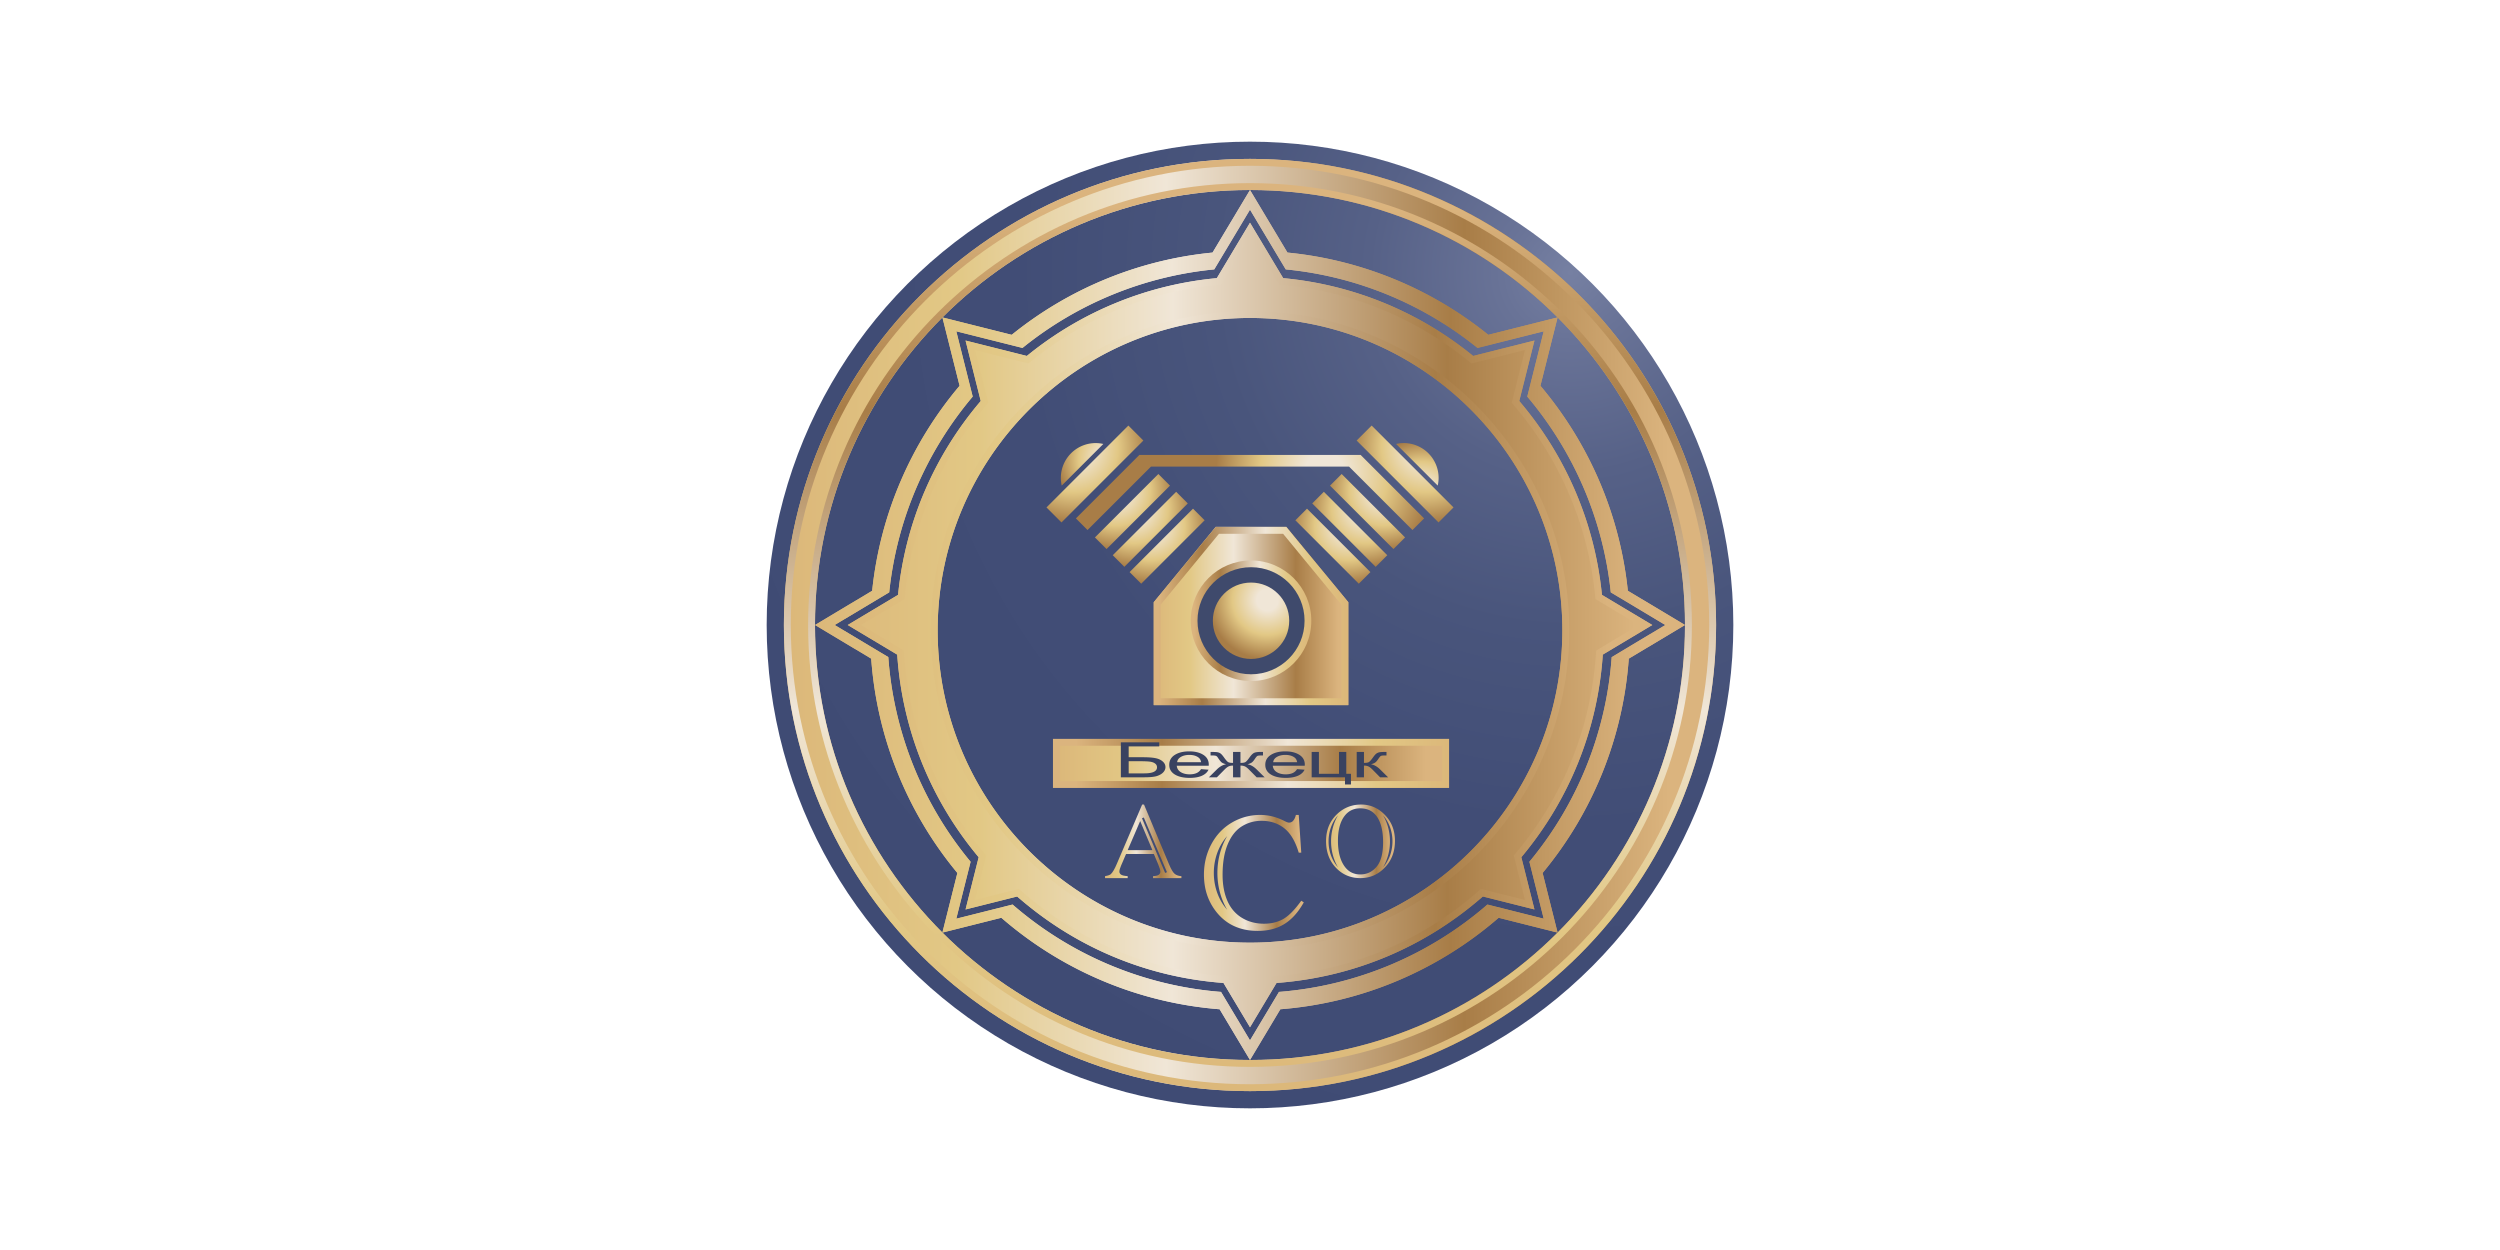 <svg xmlns="http://www.w3.org/2000/svg" viewBox="0 0 300 150"><radialGradient id="a" cx="188.435" cy="1989.293" r="114.439" gradientTransform="matrix(1 0 0 -1 0 2022)" gradientUnits="userSpaceOnUse"><stop offset="0" stop-color="#7680a2"/><stop offset=".072" stop-color="#697397"/><stop offset=".211" stop-color="#566187"/><stop offset=".374" stop-color="#49557c"/><stop offset=".583" stop-color="#414d76"/><stop offset="1" stop-color="#3f4b74"/></radialGradient><circle fill="url(#a)" cx="150" cy="75" r="58"/><linearGradient id="b" gradientUnits="userSpaceOnUse" x1="94.066" y1="1947" x2="205.933" y2="1947" gradientTransform="matrix(1 0 0 -1 0 2022)"><stop offset=".006" stop-color="#dcb87a"/><stop offset=".185" stop-color="#e2c885"/><stop offset=".41" stop-color="#f0e6d7"/><stop offset=".73" stop-color="#a87d47"/><stop offset=".949" stop-color="#dbb47e"/></linearGradient><path fill="url(#b)" d="M150 19.067c-30.891 0-55.934 25.042-55.934 55.933S119.11 130.933 150 130.933 205.933 105.891 205.933 75 180.891 19.067 150 19.067zm0 108.132c-28.829 0-52.2-23.37-52.2-52.199s23.371-52.2 52.2-52.2 52.2 23.371 52.2 52.2-23.371 52.2-52.2 52.2z"/><linearGradient id="c" gradientUnits="userSpaceOnUse" x1="16605.926" y1="-6024.643" x2="16717.793" y2="-6024.643" gradientTransform="matrix(0 -1 -1 0 -5874.643 16736.86)"><stop offset=".006" stop-color="#dcb87a"/><stop offset=".185" stop-color="#e2c885"/><stop offset=".41" stop-color="#f0e6d7"/><stop offset=".73" stop-color="#a87d47"/><stop offset=".949" stop-color="#dbb47e"/></linearGradient><path fill="url(#c)" d="M94.894 75c0-30.386 24.72-55.106 55.106-55.106S205.106 44.614 205.106 75c0 30.386-24.72 55.107-55.106 55.107S94.894 105.387 94.894 75m108.132 0c0-29.239-23.787-53.026-53.026-53.026S96.973 45.761 96.973 75s23.788 53.026 53.027 53.026S203.026 104.24 203.026 75M94.067 75c0 30.891 25.042 55.934 55.933 55.934S205.933 105.89 205.933 75 180.891 19.067 150 19.067 94.067 44.109 94.067 75zm108.132 0c0 28.829-23.37 52.2-52.199 52.2S97.8 103.828 97.8 75s23.371-52.2 52.2-52.2 52.2 23.371 52.2 52.2z"/><linearGradient id="d" gradientUnits="userSpaceOnUse" x1="97.801" y1="1947" x2="202.199" y2="1947" gradientTransform="matrix(1 0 0 -1 0 2022)"><stop offset=".006" stop-color="#dcb87a"/><stop offset=".185" stop-color="#e2c885"/><stop offset=".41" stop-color="#f0e6d7"/><stop offset=".73" stop-color="#a87d47"/><stop offset=".949" stop-color="#dbb47e"/></linearGradient><path fill="url(#d)" d="M184.849 46.295l2.062-8.206-8.317 2.09a45.36 45.36 0 00-24.1-9.869L150 22.8l-4.494 7.51a45.363 45.363 0 00-24.1 9.87l-8.317-2.09 2.062 8.205c-5.731 6.791-9.519 15.275-10.49 24.6L97.8 75l6.745 4.036a45.377 45.377 0 0010.341 25.72l-1.798 7.155 7.074-1.778a45.38 45.38 0 0026.194 10.978l3.643 6.088 3.643-6.088a45.38 45.38 0 0026.194-10.978l7.074 1.778-1.798-7.155a45.375 45.375 0 0010.341-25.72L202.2 75l-6.859-4.105c-.972-9.325-4.76-17.809-10.491-24.6zm8.554 32.559a43.332 43.332 0 01-9.875 24.559l1.717 6.832-6.755-1.698a43.331 43.331 0 01-25.011 10.483L150 124.843l-3.479-5.813a43.33 43.33 0 01-25.011-10.483l-6.755 1.698 1.717-6.832a43.33 43.33 0 01-9.875-24.56L100.157 75l6.55-3.92c.928-8.903 4.544-17.004 10.017-23.488l-1.969-7.836 7.942 1.995a43.315 43.315 0 0123.012-9.423L150 25.157l4.29 7.17a43.318 43.318 0 0123.013 9.424l7.942-1.996-1.97 7.836c5.474 6.485 9.09 14.586 10.018 23.49l6.55 3.92-6.44 3.853z"/><linearGradient id="e" gradientUnits="userSpaceOnUse" x1="97.801" y1="1947" x2="202.199" y2="1947" gradientTransform="matrix(1 0 0 -1 0 2022)"><stop offset=".006" stop-color="#dcb87a"/><stop offset=".185" stop-color="#e2c885"/><stop offset=".41" stop-color="#f0e6d7"/><stop offset=".73" stop-color="#a87d47"/><stop offset=".949" stop-color="#dbb47e"/></linearGradient><path fill="url(#e)" d="M145.453 31.146l-.24.4A44.102 44.102 0 00122.5 40.85l-.464-.116a44.506 44.506 0 0123.416-9.587m9.094 0a44.508 44.508 0 0123.416 9.587l-.464.116a44.104 44.104 0 00-22.711-9.302l-.24-.4m29.748 15.776c5.732 6.827 9.258 15.093 10.207 23.918l-.433-.259c-.97-8.544-4.383-16.547-9.89-23.198l.116-.461m-68.592 0l.116.461c-5.507 6.65-8.92 14.654-9.89 23.198l-.433.259c.948-8.825 4.475-17.09 10.207-23.918m-10.326 32.165l.428.256a43.987 43.987 0 009.763 24.271l-.129.512c-5.888-7.143-9.365-15.797-10.062-25.039m89.244 0c-.697 9.242-4.174 17.895-10.062 25.04l-.129-.513a43.987 43.987 0 009.763-24.27l.428-.257m-73.326 30.365c7.028 5.975 15.562 9.552 24.734 10.365l.274.459c-9.48-.775-18.298-4.471-25.516-10.696l.508-.128m57.408 0l.508.128c-7.218 6.225-16.036 9.921-25.516 10.696l.274-.46c9.172-.812 17.706-4.389 24.734-10.364M150 22.801l-4.494 7.51c-9.08.888-17.374 4.443-24.1 9.868l-8.317-2.09 2.062 8.207c-5.731 6.79-9.519 15.274-10.49 24.6L97.8 75l6.745 4.036a45.379 45.379 0 0010.341 25.72l-1.798 7.155 7.074-1.778c7.137 6.186 16.21 10.188 26.194 10.978l3.643 6.088 3.643-6.088c9.983-.79 19.057-4.792 26.194-10.978l7.074 1.778-1.798-7.155a45.377 45.377 0 0010.341-25.72L202.2 75l-6.859-4.105c-.972-9.325-4.76-17.809-10.491-24.6l2.062-8.206-8.317 2.09a45.36 45.36 0 00-24.1-9.87L150 22.8zm-27.303 18.95a43.318 43.318 0 0123.012-9.424l4.291-7.17 4.29 7.17a43.315 43.315 0 0123.013 9.424l7.942-1.996-1.97 7.836c5.474 6.484 9.09 14.586 10.018 23.49l6.55 3.92-6.44 3.853a43.33 43.33 0 01-9.875 24.558l1.717 6.833-6.755-1.698a43.331 43.331 0 01-25.011 10.482L150 124.843l-3.479-5.814a43.328 43.328 0 01-25.011-10.482l-6.755 1.698 1.717-6.833a43.33 43.33 0 01-9.875-24.558L100.157 75l6.55-3.92c.928-8.903 4.544-17.004 10.017-23.489l-1.969-7.836 7.942 1.996z"/><linearGradient id="f" gradientUnits="userSpaceOnUse" x1="98.616" y1="1947" x2="201.384" y2="1947" gradientTransform="matrix(1 0 0 -1 0 2022)"><stop offset=".006" stop-color="#dcb87a"/><stop offset=".185" stop-color="#e2c885"/><stop offset=".41" stop-color="#f0e6d7"/><stop offset=".73" stop-color="#a87d47"/><stop offset=".949" stop-color="#dbb47e"/></linearGradient><path fill="url(#f)" d="M192.234 71.387l-.021-.203c-.882-8.457-4.26-16.376-9.768-22.902l-.134-.16 1.823-7.256-7.354 1.849-.159-.127a42.202 42.202 0 00-22.437-9.19l-.204-.02-3.98-6.651-3.98 6.65-.204.022a42.201 42.201 0 00-22.437 9.189l-.158.127-7.355-1.849 1.824 7.257-.135.159c-5.508 6.526-8.886 14.445-9.767 22.902l-.021.203-6.04 3.613 5.939 3.553.015.212c.645 8.844 3.974 17.124 9.628 23.944l.132.16-1.575 6.265 6.195-1.557.16.139c6.887 5.968 15.32 9.502 24.387 10.22l.208.017 3.184 5.32 3.184-5.32.208-.016c9.068-.719 17.5-4.253 24.387-10.221l.16-.14 6.195 1.558-1.575-6.266.132-.159c5.654-6.82 8.983-15.1 9.628-23.944l.015-.212L198.273 75l-6.04-3.614zM150 113.119c-20.668 0-37.482-16.814-37.482-37.482S129.332 38.156 150 38.156s37.482 16.814 37.482 37.481S170.667 113.12 150 113.12z"/><linearGradient id="g" gradientUnits="userSpaceOnUse" x1="101.727" y1="1947" x2="198.273" y2="1947" gradientTransform="matrix(1 0 0 -1 0 2022)"><stop offset=".006" stop-color="#dcb87a"/><stop offset=".185" stop-color="#e2c885"/><stop offset=".41" stop-color="#f0e6d7"/><stop offset=".73" stop-color="#a87d47"/><stop offset=".949" stop-color="#dbb47e"/></linearGradient><path fill="url(#g)" d="M150 28.337l3.27 5.465.214.357.413.041.206.021a41.387 41.387 0 0122 9.01l.159.128.32.258.4-.1 6.014-1.512-1.487 5.917-.104.411.275.324.133.158c5.4 6.399 8.713 14.164 9.577 22.454l.021.203.043.411.355.213L196.663 75l-4.753 2.844-.37.221-.03.43-.015.21c-.632 8.671-3.897 16.79-9.44 23.476l-.132.16-.268.322.103.407 1.237 4.925-4.855-1.22-.418-.105-.326.283-.159.138c-6.751 5.852-15.02 9.317-23.907 10.022l-.209.015-.427.032-.22.368-2.474 4.135-2.474-4.135-.22-.368-.427-.032-.206-.015c-8.89-.705-17.159-4.17-23.91-10.02l-.16-.14-.325-.283-.418.105-4.856 1.22 1.239-4.925.102-.407-.268-.323-.132-.158a41.281 41.281 0 01-9.44-23.476l-.015-.211-.03-.43-.37-.22L103.338 75l4.853-2.904.355-.213.043-.411.02-.202c.865-8.29 4.177-16.055 9.578-22.454l.134-.159.274-.323-.104-.412-1.486-5.917 6.015 1.512.4.1.32-.259.158-.127a41.381 41.381 0 0122.001-9.01l.204-.02.414-.042.213-.356 3.27-5.466m0 85.609c21.124 0 38.31-17.185 38.31-38.309S171.122 37.33 150 37.33c-21.124 0-38.309 17.185-38.309 38.308s17.185 38.309 38.309 38.309m0-87.22l-3.98 6.652-.204.02a42.206 42.206 0 00-22.437 9.19l-.158.127-7.355-1.849 1.824 7.257-.135.158c-5.508 6.527-8.886 14.446-9.767 22.903l-.021.202-6.04 3.614 5.939 3.553.015.212c.645 8.844 3.974 17.124 9.628 23.944l.132.16-1.575 6.265 6.195-1.557.16.14c6.887 5.967 15.32 9.502 24.386 10.22l.21.016 3.183 5.32 3.184-5.32.208-.016c9.068-.718 17.5-4.253 24.387-10.22l.16-.14 6.195 1.557-1.575-6.266.132-.159c5.654-6.82 8.984-15.1 9.628-23.944l.015-.212L198.273 75l-6.04-3.614-.02-.202c-.882-8.457-4.26-16.376-9.768-22.902l-.134-.159 1.823-7.257-7.354 1.849-.159-.127a42.208 42.208 0 00-22.437-9.19l-.204-.02-3.98-6.651zm0 86.393c-20.668 0-37.482-16.814-37.482-37.482S129.332 38.156 150 38.156s37.482 16.814 37.482 37.481S170.667 113.12 150 113.12z"/><linearGradient id="h" gradientUnits="userSpaceOnUse" x1="138.446" y1="1948.078" x2="161.8" y2="1948.078" gradientTransform="matrix(1 0 0 -1 0 2022)"><stop offset=".006" stop-color="#dcb87a"/><stop offset=".185" stop-color="#e2c885"/><stop offset=".41" stop-color="#f0e6d7"/><stop offset=".73" stop-color="#a87d47"/><stop offset=".949" stop-color="#dbb47e"/></linearGradient><path fill="url(#h)" d="M154.36 63.226h-8.473l-7.44 9.042v12.349H161.8V72.268l-7.44-9.042z"/><linearGradient id="i" gradientUnits="userSpaceOnUse" x1="161.594" y1="1948.078" x2="137.826" y2="1948.078" gradientTransform="matrix(1 0 0 -1 0 2022)"><stop offset=".006" stop-color="#dcb87a"/><stop offset=".185" stop-color="#e2c885"/><stop offset=".41" stop-color="#f0e6d7"/><stop offset=".73" stop-color="#a87d47"/><stop offset=".949" stop-color="#dbb47e"/></linearGradient><path fill="url(#i)" d="M153.97 64.053l7.004 8.511V83.79h-21.701V72.564l7.005-8.511h7.691m.39-.827h-8.472l-7.44 9.042v12.349H161.8V72.268l-7.44-9.042z"/><linearGradient id="j" gradientUnits="userSpaceOnUse" x1="157.229" y1="1947.51" x2="142.506" y2="1947.51" gradientTransform="matrix(1 0 0 -1 0 2022)"><stop offset=".006" stop-color="#dcb87a"/><stop offset=".185" stop-color="#e2c885"/><stop offset=".41" stop-color="#f0e6d7"/><stop offset=".73" stop-color="#a87d47"/><stop offset=".949" stop-color="#dbb47e"/></linearGradient><circle fill="url(#j)" cx="150.124" cy="74.49" r="7.234"/><circle fill="#3F4A6C" cx="150.124" cy="74.49" r="6.424"/><radialGradient id="k" cx="152.087" cy="1949.99" r="7.106" gradientTransform="matrix(1 0 0 -1 0 2022)" gradientUnits="userSpaceOnUse"><stop offset=".18" stop-color="#f0e6d7"/><stop offset=".59" stop-color="#e2c885"/><stop offset="1" stop-color="#a87d47"/></radialGradient><circle fill="url(#k)" cx="150.124" cy="74.49" r="4.583"/><radialGradient id="l" cx="161.876" cy="1958.895" r="6.983" gradientTransform="matrix(1 0 0 -1 0 2022)" gradientUnits="userSpaceOnUse"><stop offset=".18" stop-color="#f0e6d7"/><stop offset=".59" stop-color="#e2c885"/><stop offset="1" stop-color="#a87d47"/></radialGradient><path fill="url(#l)" d="M155.442 62.434l1.396-1.395 7.612 7.612-1.395 1.395-7.613-7.612z"/><radialGradient id="m" cx="163.899" cy="1960.918" r="6.983" gradientTransform="matrix(1 0 0 -1 0 2022)" gradientUnits="userSpaceOnUse"><stop offset=".18" stop-color="#f0e6d7"/><stop offset=".59" stop-color="#e2c885"/><stop offset="1" stop-color="#a87d47"/></radialGradient><path fill="url(#m)" d="M157.466 60.41l1.395-1.395 7.612 7.613-1.394 1.394-7.613-7.612z"/><radialGradient id="n" cx="166.035" cy="1963.054" r="6.983" gradientTransform="matrix(1 0 0 -1 0 2022)" gradientUnits="userSpaceOnUse"><stop offset=".18" stop-color="#f0e6d7"/><stop offset=".59" stop-color="#e2c885"/><stop offset="1" stop-color="#a87d47"/></radialGradient><path fill="url(#n)" d="M159.601 58.275l1.396-1.395 7.612 7.613-1.394 1.394-7.614-7.612z"/><radialGradient id="o" cx="171.099" cy="1968.266" r="9.014" gradientTransform="matrix(1 0 0 -1 0 2022)" gradientUnits="userSpaceOnUse"><stop offset=".18" stop-color="#f0e6d7"/><stop offset=".59" stop-color="#e2c885"/><stop offset="1" stop-color="#a87d47"/></radialGradient><path fill="url(#o)" d="M162.796 52.867l1.8-1.8 9.826 9.826-1.8 1.8-9.826-9.826z"/><radialGradient id="p" cx="9159.918" cy="1958.895" r="6.983" gradientTransform="rotate(180 4649.021 1011)" gradientUnits="userSpaceOnUse"><stop offset=".18" stop-color="#f0e6d7"/><stop offset=".59" stop-color="#e2c885"/><stop offset="1" stop-color="#a87d47"/></radialGradient><path fill="url(#p)" d="M144.558 62.434l-1.396-1.395-7.612 7.612 1.395 1.395 7.613-7.612z"/><radialGradient id="q" cx="9161.941" cy="1960.918" r="6.983" gradientTransform="rotate(180 4649.021 1011)" gradientUnits="userSpaceOnUse"><stop offset=".18" stop-color="#f0e6d7"/><stop offset=".59" stop-color="#e2c885"/><stop offset="1" stop-color="#a87d47"/></radialGradient><path fill="url(#q)" d="M142.534 60.41l-1.395-1.395-7.612 7.613 1.394 1.394 7.613-7.612z"/><radialGradient id="r" cx="9164.077" cy="1963.054" r="6.983" gradientTransform="rotate(180 4649.021 1011)" gradientUnits="userSpaceOnUse"><stop offset=".18" stop-color="#f0e6d7"/><stop offset=".59" stop-color="#e2c885"/><stop offset="1" stop-color="#a87d47"/></radialGradient><path fill="url(#r)" d="M140.399 58.275l-1.396-1.395-7.612 7.613 1.394 1.394 7.614-7.612z"/><radialGradient id="s" cx="9169.142" cy="1968.266" r="9.014" gradientTransform="rotate(180 4649.021 1011)" gradientUnits="userSpaceOnUse"><stop offset=".18" stop-color="#f0e6d7"/><stop offset=".59" stop-color="#e2c885"/><stop offset="1" stop-color="#a87d47"/></radialGradient><path fill="url(#s)" d="M137.204 52.867l-1.8-1.8-9.826 9.826 1.8 1.8 9.826-9.826z"/><radialGradient id="t" cx="158.951" cy="1965.337" r="13.03" gradientTransform="matrix(1 0 0 -1 0 2022)" gradientUnits="userSpaceOnUse"><stop offset=".18" stop-color="#f0e6d7"/><stop offset=".59" stop-color="#e2c885"/><stop offset="1" stop-color="#a87d47"/></radialGradient><path fill="url(#t)" d="M163.28 54.596h-26.56l-7.612 7.613 1.394 1.394 7.613-7.612h23.77l7.613 7.612 1.395-1.394-7.613-7.613z"/><radialGradient id="u" cx="133.278" cy="1966.912" r="6.49" gradientTransform="matrix(1 0 0 -1 0 2022)" gradientUnits="userSpaceOnUse"><stop offset=".18" stop-color="#f0e6d7"/><stop offset=".59" stop-color="#e2c885"/><stop offset="1" stop-color="#a87d47"/></radialGradient><path fill="url(#u)" d="M131.486 53.168a4.185 4.185 0 00-4.186 4.185c0 .316.042.62.108.916l4.993-4.993c-.3-.07-.607-.106-.915-.108z"/><radialGradient id="v" cx="-7627.696" cy="-14707.298" r="6.49" gradientTransform="matrix(0 1 1 0 14878.012 7686.842)" gradientUnits="userSpaceOnUse"><stop offset=".18" stop-color="#f0e6d7"/><stop offset=".59" stop-color="#e2c885"/><stop offset="1" stop-color="#a87d47"/></radialGradient><path fill="url(#v)" d="M172.634 57.353a4.185 4.185 0 00-4.185-4.185c-.316 0-.62.041-.916.107l4.993 4.994c.066-.296.108-.6.108-.916z"/><linearGradient id="w" gradientUnits="userSpaceOnUse" x1="126.769" y1="1930.393" x2="173.478" y2="1930.393" gradientTransform="matrix(1 0 0 -1 0 2022)"><stop offset=".006" stop-color="#dcb87a"/><stop offset=".185" stop-color="#e2c885"/><stop offset=".41" stop-color="#f0e6d7"/><stop offset=".73" stop-color="#a87d47"/><stop offset=".949" stop-color="#dbb47e"/></linearGradient><path fill="url(#w)" d="M126.77 89.076h46.708v5.063h-46.709v-5.063z"/><linearGradient id="x" gradientUnits="userSpaceOnUse" x1="173.891" y1="1930.392" x2="126.718" y2="1930.392" gradientTransform="matrix(1 0 0 -1 0 2022)"><stop offset=".006" stop-color="#dcb87a"/><stop offset=".185" stop-color="#e2c885"/><stop offset=".41" stop-color="#f0e6d7"/><stop offset=".73" stop-color="#a87d47"/><stop offset=".949" stop-color="#dbb47e"/></linearGradient><path fill="url(#x)" d="M173.89 94.553h-47.534v-5.89h47.535v5.89zm-46.707-.827h45.881v-4.237h-45.881v4.237z"/><path fill="#394260" d="M134.502 89.076h4.606v.495h-3.667v1.296h1.696c.626 0 1.125.035 1.494.106.37.07.666.204.89.4.222.195.334.423.334.683 0 .212-.08.41-.24.595s-.398.334-.715.45c-.316.117-.856.176-1.618.176h-2.78v-4.201zm.94 3.728h1.879c.507 0 .887-.061 1.14-.184.254-.122.381-.305.381-.55a.537.537 0 00-.218-.435c-.145-.117-.347-.194-.605-.232-.259-.039-.7-.058-1.323-.058h-1.254v1.459zm8.679-.507l.9.066c-.141.31-.405.553-.789.725-.384.172-.875.258-1.473.258-.752 0-1.348-.138-1.79-.412-.44-.274-.66-.658-.66-1.153 0-.512.222-.91.668-1.192.445-.283 1.024-.424 1.734-.424.688 0 1.25.138 1.686.415s.654.667.654 1.17c0 .03-.002.076-.005.137h-3.836c.032.334.192.59.479.768.287.178.646.266 1.075.266.32 0 .593-.05.819-.149.225-.098.413-.264.538-.475zm-2.863-.834h2.872c-.038-.256-.148-.448-.329-.576-.278-.199-.638-.298-1.08-.298-.4 0-.737.08-1.01.238-.273.158-.424.37-.453.636zm7.599-1.23v1.316c.278 0 .473-.032.586-.095s.278-.246.494-.55c.204-.289.386-.473.547-.553.159-.078.41-.118.756-.118h.32v.427l-.238-.002c-.232 0-.38.02-.445.06-.068.042-.172.167-.31.375-.13.199-.249.336-.359.413-.11.076-.28.146-.513.209.378.06.746.265 1.104.619l.96.943h-.96l-.935-.943c-.19-.191-.357-.316-.499-.376a1.315 1.315 0 00-.508-.088v1.407h-.892V91.87c-.193 0-.361.029-.503.087-.142.058-.309.184-.5.377l-.934.943h-.96l.955-.943c.362-.353.731-.56 1.11-.62-.26-.07-.44-.147-.543-.23s-.259-.281-.465-.594a.451.451 0 00-.228-.195 1.402 1.402 0 00-.373-.037l-.257.002v-.427h.122c.335 0 .572.012.71.036.137.024.26.075.367.152.108.077.25.238.424.483.213.3.376.482.487.547.111.065.308.098.588.098v-1.316h.892zm6.79 2.064l.9.066c-.141.31-.405.553-.789.725-.384.171-.875.258-1.472.258-.753 0-1.35-.138-1.79-.412-.44-.274-.661-.658-.661-1.153 0-.512.222-.91.668-1.192.446-.283 1.024-.424 1.734-.424.688 0 1.25.138 1.686.415s.654.667.654 1.17c0 .03-.002.076-.005.137h-3.837a.97.97 0 00.48.768c.287.178.646.266 1.075.266.32 0 .593-.05.82-.149.224-.098.412-.264.537-.475zm-2.863-.834h2.872c-.038-.256-.148-.448-.329-.576-.278-.199-.638-.298-1.08-.298-.4 0-.737.08-1.01.238-.273.158-.424.37-.453.636zm4.615-1.23h.872v2.62h2.412v-2.62h.872v2.62h.562v1.286h-.717v-.862h-4v-3.043zm5.405 0h.872v1.316c.277 0 .472-.032.583-.095.112-.063.276-.246.492-.55.171-.24.31-.4.416-.476a.925.925 0 01.369-.155c.139-.027.361-.04.668-.04h.174v.427l-.242-.002c-.229 0-.376.02-.44.06-.068.042-.172.167-.31.375-.133.199-.254.336-.364.413-.11.076-.28.146-.508.209.374.06.742.266 1.104.619l.954.943h-.959l-.93-.943c-.19-.19-.357-.314-.499-.374a1.299 1.299 0 00-.508-.09v1.407h-.872v-3.043z"/><linearGradient id="y" gradientUnits="userSpaceOnUse" x1="132.604" y1="1921.041" x2="141.77" y2="1921.041" gradientTransform="matrix(1 0 0 -1 0 2022)"><stop offset=".006" stop-color="#dcb87a"/><stop offset=".185" stop-color="#e2c885"/><stop offset=".41" stop-color="#f0e6d7"/><stop offset=".73" stop-color="#a87d47"/><stop offset=".949" stop-color="#dbb47e"/></linearGradient><path fill="url(#y)" d="M140.946 104.849c-.197-.172-.417-.546-.659-1.124l-3.004-7.18h-.223l-3.036 7.104c-.263.624-.503 1.038-.72 1.241-.106.102-.34.185-.7.248v.236h2.718v-.236c-.416-.03-.686-.094-.812-.194-.125-.1-.187-.215-.187-.347 0-.165.072-.416.216-.75l.586-1.363h3.342l.522 1.241c.17.403.254.698.254.885 0 .14-.06.26-.181.357-.121.097-.354.154-.697.171v.236h3.405v-.236c-.352-.02-.627-.117-.824-.29zm-5.624-2.836l1.502-3.488 1.464 3.488h-2.966zm4.493 2.738l-2.776-6.56.218-.092 2.776 6.56-.218.092z"/><linearGradient id="z" gradientUnits="userSpaceOnUse" x1="144.473" y1="1917.249" x2="156.456" y2="1917.249" gradientTransform="matrix(1 0 0 -1 0 2022)"><stop offset=".006" stop-color="#dcb87a"/><stop offset=".185" stop-color="#e2c885"/><stop offset=".41" stop-color="#f0e6d7"/><stop offset=".73" stop-color="#a87d47"/><stop offset=".949" stop-color="#dbb47e"/></linearGradient><path fill="url(#z)" d="M156.152 108.088c-.792 1.099-1.518 1.833-2.18 2.203-.66.37-1.422.554-2.286.554-.994 0-1.88-.235-2.654-.706-.775-.472-1.356-1.149-1.742-2.032-.386-.883-.58-1.927-.58-3.13 0-1.46.205-2.68.614-3.66.409-.983.97-1.697 1.683-2.146a4.407 4.407 0 012.395-.672c1.053 0 1.956.298 2.708.893.753.596 1.332 1.57 1.737 2.925h.305l-.305-4.524h-.343c-.072.314-.193.559-.363.736a.648.648 0 01-.462.186c-.117 0-.314-.072-.588-.216-.936-.47-1.885-.707-2.846-.707a6.64 6.64 0 00-3.42.918c-1.044.612-1.864 1.474-2.459 2.586-.595 1.113-.893 2.333-.893 3.66 0 1.65.451 3.082 1.354 4.3 1.21 1.635 2.918 2.453 5.123 2.453 1.224 0 2.28-.275 3.17-.825.89-.549 1.669-1.416 2.336-2.6l-.304-.196zm-10.494-3.337c0-1.744.617-3.311 1.598-4.414-.734 1.248-1.168 2.768-1.168 4.414 0 1.645.435 3.165 1.168 4.413-.981-1.102-1.598-2.67-1.598-4.413z"/><linearGradient id="A" gradientUnits="userSpaceOnUse" x1="159.127" y1="1921.041" x2="167.395" y2="1921.041" gradientTransform="matrix(1 0 0 -1 0 2022)"><stop offset=".006" stop-color="#dcb87a"/><stop offset=".185" stop-color="#e2c885"/><stop offset=".41" stop-color="#f0e6d7"/><stop offset=".73" stop-color="#a87d47"/><stop offset=".949" stop-color="#dbb47e"/></linearGradient><path fill="url(#A)" d="M166.19 97.793c-.802-.832-1.752-1.248-2.848-1.248-1.104 0-2.052.367-2.845 1.102-.913.847-1.37 1.94-1.37 3.281 0 1.312.395 2.38 1.186 3.207.79.826 1.767 1.239 2.93 1.239 1.15 0 2.129-.424 2.938-1.27.81-.847 1.214-1.912 1.214-3.194 0-1.246-.401-2.284-1.204-3.117zm-6.763 3.166c0-1.228.435-2.332 1.126-3.11a6.138 6.138 0 00-.824 3.11c0 1.16.307 2.23.824 3.11-.691-.777-1.126-1.881-1.126-3.11zm3.803 3.973c-.743 0-1.34-.282-1.793-.847-.59-.743-.884-1.803-.884-3.182 0-1.344.284-2.366.853-3.063.456-.56 1.063-.84 1.818-.84.805 0 1.436.281 1.893.846.568.71.853 1.787.853 3.232 0 1.332-.259 2.308-.776 2.926-.516.618-1.171.928-1.964.928zm2.74-.863a6.14 6.14 0 00.823-3.11c0-1.159-.306-2.23-.823-3.11.691.778 1.126 1.882 1.126 3.11 0 1.229-.435 2.333-1.126 3.11z"/></svg>